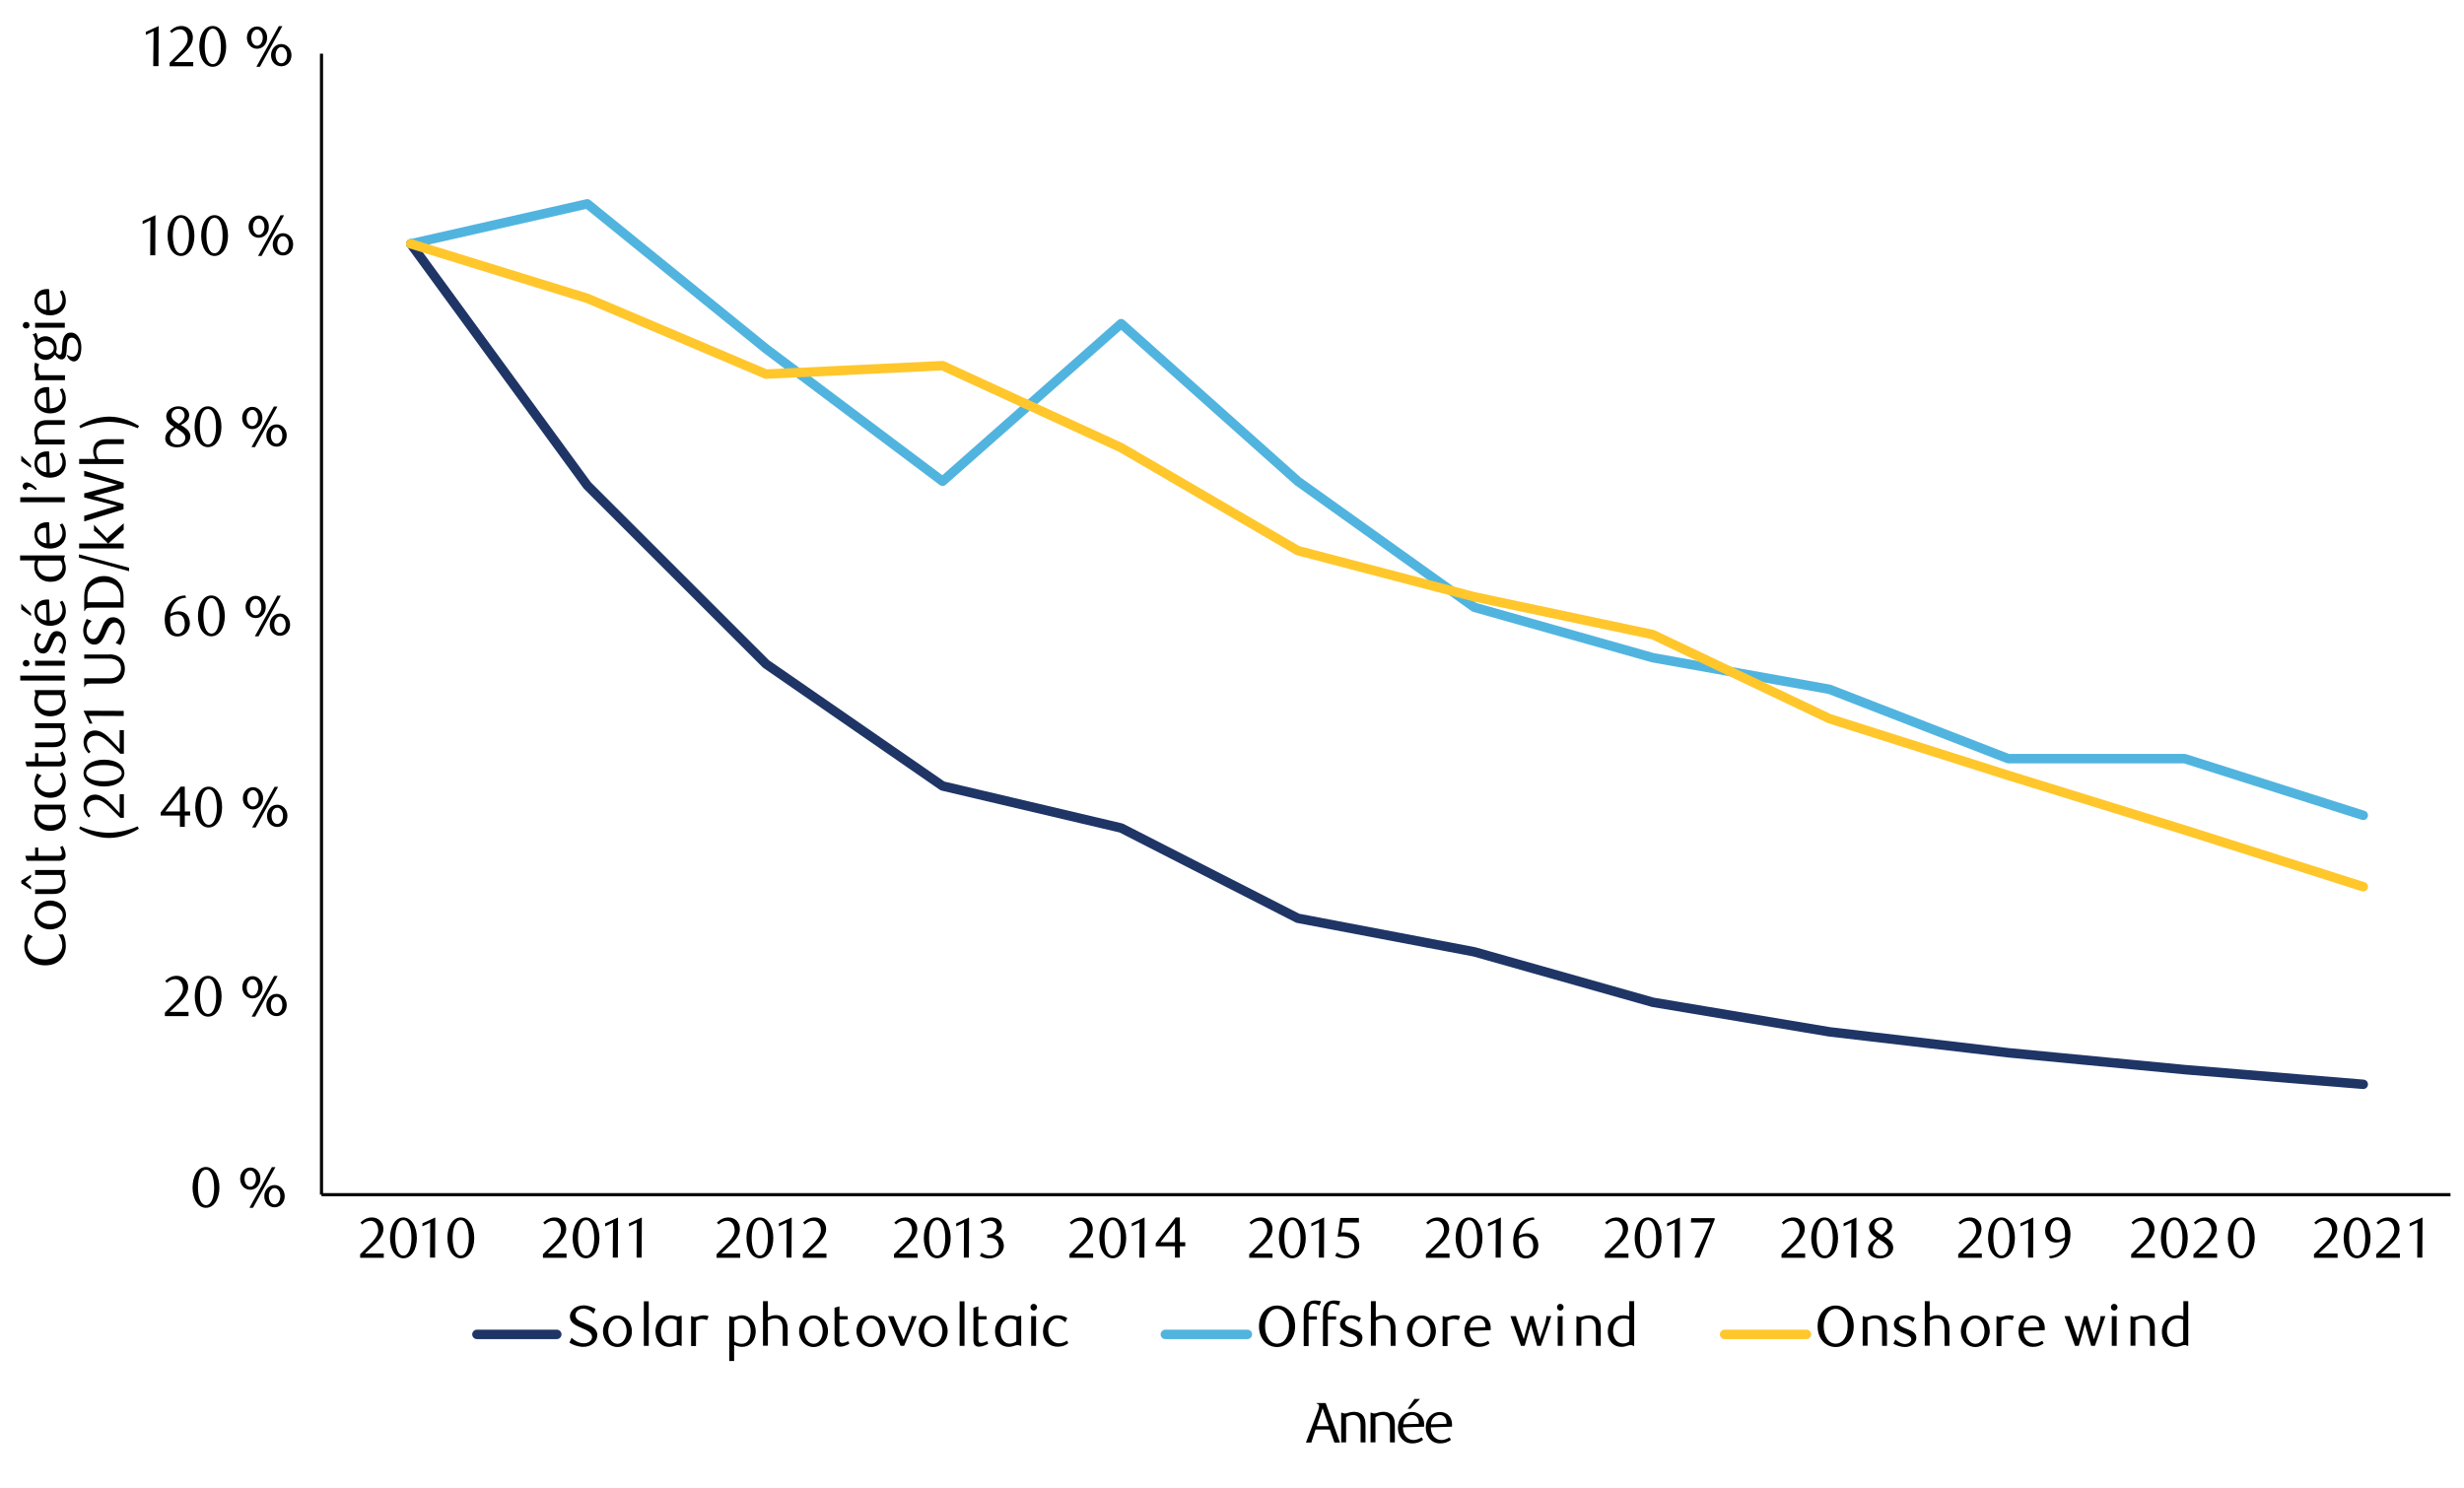 <?xml version="1.0" encoding="utf-8"?>
<!-- Generator: Adobe Illustrator 27.5.0, SVG Export Plug-In . SVG Version: 6.00 Build 0)  -->
<svg version="1.1" id="Layer_1" xmlns="http://www.w3.org/2000/svg" xmlns:xlink="http://www.w3.org/1999/xlink" x="0px" y="0px"
	 viewBox="0 0 1460 882" style="enable-background:new 0 0 1460 882;" xml:space="preserve">
<style type="text/css">
	.st0{fill:none;stroke:#000000;stroke-width:1.868;stroke-linejoin:round;stroke-miterlimit:10;}
	.st1{fill:none;stroke:#1E3566;stroke-width:5.604;stroke-linecap:round;stroke-linejoin:round;stroke-miterlimit:10;}
	.st2{fill:none;stroke:#51B4DF;stroke-width:5.604;stroke-linecap:round;stroke-linejoin:round;stroke-miterlimit:10;}
	.st3{fill:none;stroke:#FFC72C;stroke-width:5.604;stroke-linecap:round;stroke-linejoin:round;stroke-miterlimit:10;}
</style>
<g>
	<line class="st0" x1="190.5" y1="708" x2="190.5" y2="31.8"/>
</g>
<g>
	<line class="st0" x1="190.5" y1="708" x2="1452" y2="708"/>
</g>
<g>
	<polyline class="st1" points="243.4,144.5 348,287.7 453.9,393.5 558.5,465.8 664.3,490.7 769,544.2 873.6,564.1 979.4,594 
		1084,611.5 1189.9,623.9 1294.5,633.9 1400.3,642.6 	"/>
</g>
<g>
	<polyline class="st2" points="243.4,144.5 348,120.8 453.9,206.7 558.5,285.2 664.3,191.8 769,285.2 873.6,359.9 979.4,389.8 
		1084,408.5 1189.9,449.6 1294.5,449.6 1400.3,483.2 	"/>
</g>
<g>
	<polyline class="st3" points="243.4,144.5 348,176.8 453.9,221.7 558.5,216.7 664.3,265.3 769,326.3 873.6,353.7 979.4,376.1 
		1084,425.9 1189.9,459.5 1294.5,491.9 1400.3,525.5 	"/>
</g>
<g>
	<g>
		<path d="M122,715.8c-4.5,0-7.9-5-7.9-12c0-7.1,3.3-12.2,7.9-12.2c4.6,0,8,5.1,8,12.2S126.6,715.8,122,715.8z M122.1,693.2
			c-3.2,0-4.8,4.5-4.8,10.5c0,6,1.7,10.5,4.8,10.5c3.1,0,4.8-4.6,4.8-10.4C126.8,697.8,125.2,693.2,122.1,693.2z"/>
		<path d="M148.3,705.1c-3.3,0-6-2.7-6-6.6c0-3.8,2.7-6.6,6-6.6c3.3,0,6,2.7,6,6.6C154.3,702.3,151.6,705.1,148.3,705.1z
			 M148.3,693.7c-1.9,0-3.4,2.1-3.4,4.8c0,2.7,1.4,4.8,3.4,4.8c1.9,0,3.4-2.1,3.4-4.8C151.7,695.8,150.2,693.7,148.3,693.7z
			 M149.9,715.8h-2.1l13.3-24.1h2.1L149.9,715.8z M162.7,715.5c-3.4,0-6.1-2.7-6.1-6.6c0-3.8,2.7-6.6,6.1-6.6c3.3,0,6,2.8,6,6.6
			C168.7,712.8,166,715.5,162.7,715.5z M162.7,704.1c-2,0-3.4,2.1-3.4,4.8s1.4,4.8,3.4,4.8c1.9,0,3.4-2.1,3.4-4.8
			S164.6,704.1,162.7,704.1z"/>
	</g>
</g>
<g>
	<g>
		<path d="M97.7,602.1v-2l4.5-4.5c3.7-3.7,6.2-6.6,6.2-9.6c0-3.3-1.7-5.7-4.5-5.7c-2,0-3.7,0.9-5,2.2l-1-1.2c2.2-2,4.2-3,6.9-3
			c3.7,0,6.7,2.8,6.7,6.8c0,4.2-3.6,7.6-5.6,9.6l-5.4,5h11.2v2.5H97.7z"/>
		<path d="M123.3,602.5c-4.5,0-7.9-5-7.9-12c0-7.1,3.3-12.2,7.9-12.2c4.6,0,8,5.1,8,12.2S127.9,602.5,123.3,602.5z M123.3,579.9
			c-3.2,0-4.8,4.5-4.8,10.5c0,5.9,1.7,10.5,4.8,10.5c3.1,0,4.8-4.6,4.8-10.4C128.1,584.5,126.5,579.9,123.3,579.9z"/>
		<path d="M149.6,591.7c-3.3,0-6-2.7-6-6.6c0-3.8,2.7-6.6,6-6.6c3.3,0,6,2.7,6,6.6C155.6,589,152.9,591.7,149.6,591.7z M149.6,580.4
			c-1.9,0-3.4,2.1-3.4,4.8c0,2.7,1.4,4.8,3.4,4.8c1.9,0,3.4-2.1,3.4-4.8C153,582.5,151.5,580.4,149.6,580.4z M151.2,602.5h-2.1
			l13.3-24.1h2.1L151.2,602.5z M163.9,602.2c-3.4,0-6.1-2.7-6.1-6.6c0-3.8,2.7-6.6,6.1-6.6c3.3,0,6,2.8,6,6.6
			C169.9,599.5,167.2,602.2,163.9,602.2z M163.9,590.8c-2,0-3.4,2.1-3.4,4.8s1.4,4.8,3.4,4.8c1.9,0,3.4-2.1,3.4-4.8
			S165.9,590.8,163.9,590.8z"/>
	</g>
</g>
<g>
	<g>
		<path d="M109.5,483.3v6.7h-2.9v-6.7H95.2v-1.8l11.8-15.3h2.5v14.7h3.2v2.4H109.5z M106.6,469.7L98,480.9h8.6V469.7z"/>
		<path d="M123.6,490.4c-4.5,0-7.9-5-7.9-12c0-7.1,3.3-12.2,7.9-12.2c4.6,0,8,5.1,8,12.2S128.2,490.4,123.6,490.4z M123.7,467.8
			c-3.2,0-4.8,4.5-4.8,10.5c0,5.9,1.7,10.5,4.8,10.5c3.1,0,4.8-4.6,4.8-10.4C128.4,472.4,126.8,467.8,123.7,467.8z"/>
		<path d="M149.9,479.7c-3.3,0-6-2.7-6-6.6c0-3.8,2.7-6.6,6-6.6c3.3,0,6,2.7,6,6.6C155.9,476.9,153.2,479.7,149.9,479.7z
			 M149.9,468.3c-1.9,0-3.4,2.1-3.4,4.8c0,2.7,1.4,4.8,3.4,4.8c1.9,0,3.4-2.1,3.4-4.8C153.3,470.4,151.8,468.3,149.9,468.3z
			 M151.5,490.4h-2.1l13.3-24.1h2.1L151.5,490.4z M164.3,490.1c-3.4,0-6.1-2.7-6.1-6.6c0-3.8,2.7-6.6,6.1-6.6c3.3,0,6,2.8,6,6.6
			C170.3,487.4,167.6,490.1,164.3,490.1z M164.3,478.7c-2,0-3.4,2.1-3.4,4.8s1.4,4.8,3.4,4.8c1.9,0,3.4-2.1,3.4-4.8
			S166.2,478.7,164.3,478.7z"/>
	</g>
</g>
<g>
	<g>
		<path d="M110.3,354.2c-4.9,0.3-6.8,3-7.9,5c-0.6,1.1-1.3,3-1.4,4.5c1.8-1,3.5-1.4,5-1.4c3.6,0,6.5,2.6,6.5,7.1
			c0,5-3.7,7.8-7.4,7.8c-4.2,0-7.5-3.1-7.5-10c0-8.3,5.4-14.3,12.2-14.3L110.3,354.2z M100.8,367.4c0,1.9,0.3,3.9,0.8,5
			c0.9,2.1,2.2,3.2,3.7,3.2c2.2,0,4.2-2.2,4.2-5.7c0-3.9-1.8-5.8-4.4-5.8c-1.3,0-2.7,0.4-4.2,1.3C100.8,366,100.8,366.7,100.8,367.4
			z"/>
		<path d="M125.2,377.1c-4.5,0-7.9-5-7.9-12c0-7.1,3.3-12.2,7.9-12.2c4.6,0,8,5.1,8,12.2S129.8,377.1,125.2,377.1z M125.3,354.5
			c-3.2,0-4.8,4.5-4.8,10.5c0,5.9,1.7,10.5,4.8,10.5c3.1,0,4.8-4.6,4.8-10.4C130,359.1,128.4,354.5,125.3,354.5z"/>
		<path d="M151.5,366.3c-3.3,0-6-2.7-6-6.6c0-3.8,2.7-6.6,6-6.6c3.3,0,6,2.7,6,6.6C157.5,363.6,154.8,366.3,151.5,366.3z M151.5,355
			c-1.9,0-3.4,2.1-3.4,4.8c0,2.7,1.4,4.8,3.4,4.8c1.9,0,3.4-2.1,3.4-4.8C154.9,357.1,153.5,355,151.5,355z M153.2,377.1H151
			l13.3-24.1h2.1L153.2,377.1z M165.9,376.8c-3.4,0-6.1-2.7-6.1-6.6c0-3.8,2.7-6.6,6.1-6.6c3.3,0,6,2.8,6,6.6
			C171.9,374.1,169.2,376.8,165.9,376.8z M165.9,365.4c-2,0-3.4,2.1-3.4,4.8c0,2.7,1.4,4.8,3.4,4.8c1.9,0,3.4-2.1,3.4-4.8
			C169.3,367.5,167.8,365.4,165.9,365.4z"/>
	</g>
</g>
<g>
	<g>
		<path d="M98.5,246.6c0-3.2,3.4-5.8,7.1-5.8c3.6,0,6.5,2,6.5,5.2c0,2.9-2.2,4.4-4.9,5.9l0.7,0.4c2.3,1.5,4.9,3.1,4.9,6.5
			c0,3.4-3.4,6.3-7.9,6.3c-3.8,0-7-1.8-7-5.3c0-3.7,3.3-5.5,5.2-6.8C101.1,251.7,98.5,250.2,98.5,246.6z M100.7,259.3
			c0,2.2,1.5,4.2,4.5,4.2c3,0,4.6-2,4.6-4.2c0-1-0.5-1.9-1.5-2.8c-1.3-1.2-3.2-2.2-4.1-2.8C102.4,255.2,100.7,257.2,100.7,259.3z
			 M109.4,246.1c0-0.8-0.3-1.7-0.8-2.4c-0.6-0.8-1.7-1.4-3-1.4c-1.2,0-2.1,0.4-2.8,1.1c-0.8,0.7-1.2,1.7-1.2,2.9
			c0,2.1,2,3.4,3.8,4.5l0.5,0.3C107.7,250.1,109.4,248.1,109.4,246.1z"/>
		<path d="M123.2,265c-4.5,0-7.9-5-7.9-12c0-7.1,3.3-12.2,7.9-12.2c4.6,0,8,5.1,8,12.2S127.8,265,123.2,265z M123.2,242.4
			c-3.2,0-4.8,4.5-4.8,10.5c0,5.9,1.7,10.5,4.8,10.5c3.1,0,4.8-4.6,4.8-10.4C128,247,126.4,242.4,123.2,242.4z"/>
		<path d="M149.5,254.3c-3.3,0-6-2.7-6-6.6c0-3.8,2.7-6.6,6-6.6c3.3,0,6,2.7,6,6.6C155.5,251.5,152.8,254.3,149.5,254.3z
			 M149.5,242.9c-1.9,0-3.4,2.1-3.4,4.8c0,2.7,1.4,4.8,3.4,4.8c1.9,0,3.4-2.1,3.4-4.8C152.9,245,151.4,242.9,149.5,242.9z
			 M151.1,265H149l13.3-24.1h2.1L151.1,265z M163.9,264.7c-3.4,0-6.1-2.7-6.1-6.6c0-3.8,2.7-6.6,6.1-6.6c3.3,0,6,2.8,6,6.6
			C169.8,262,167.2,264.7,163.9,264.7z M163.9,253.3c-2,0-3.4,2.1-3.4,4.8c0,2.7,1.4,4.8,3.4,4.8c1.9,0,3.4-2.1,3.4-4.8
			C167.3,255.5,165.8,253.3,163.9,253.3z"/>
	</g>
</g>
<g>
	<g>
		<path d="M89,151.3l0.1-20.7l-4.6,2.2V131l7.6-3.5l-0.1,23.8H89z"/>
		<path d="M107.2,151.7c-4.5,0-7.9-5-7.9-12c0-7.1,3.3-12.2,7.9-12.2c4.6,0,8,5.1,8,12.2S111.8,151.7,107.2,151.7z M107.2,129.1
			c-3.2,0-4.8,4.5-4.8,10.5c0,5.9,1.7,10.5,4.8,10.5c3.1,0,4.8-4.6,4.8-10.4C112,133.7,110.4,129.1,107.2,129.1z"/>
		<path d="M127.1,151.7c-4.5,0-7.9-5-7.9-12c0-7.1,3.3-12.2,7.9-12.2c4.6,0,8,5.1,8,12.2S131.6,151.7,127.1,151.7z M127.1,129.1
			c-3.2,0-4.8,4.5-4.8,10.5c0,5.9,1.7,10.5,4.8,10.5c3.1,0,4.8-4.6,4.8-10.4C131.9,133.7,130.3,129.1,127.1,129.1z"/>
		<path d="M153.3,140.9c-3.3,0-6-2.7-6-6.6c0-3.8,2.7-6.6,6-6.6c3.3,0,6,2.7,6,6.6C159.4,138.2,156.6,140.9,153.3,140.9z
			 M153.3,129.6c-1.9,0-3.4,2.1-3.4,4.8c0,2.7,1.4,4.8,3.4,4.8c1.9,0,3.4-2.1,3.4-4.8C156.7,131.7,155.3,129.6,153.3,129.6z
			 M155,151.7h-2.1l13.3-24.1h2.1L155,151.7z M167.7,151.4c-3.4,0-6.1-2.7-6.1-6.6c0-3.8,2.7-6.6,6.1-6.6c3.3,0,6,2.8,6,6.6
			C173.7,148.7,171,151.4,167.7,151.4z M167.7,140c-2,0-3.4,2.1-3.4,4.8c0,2.7,1.4,4.8,3.4,4.8c1.9,0,3.4-2.1,3.4-4.8
			C171.1,142.1,169.7,140,167.7,140z"/>
	</g>
</g>
<g>
	<g>
		<path d="M90.8,39.2L91,18.5l-4.6,2.2v-1.8l7.6-3.5l-0.1,23.8H90.8z"/>
		<path d="M100.5,39.2v-2l4.5-4.5c3.7-3.7,6.2-6.6,6.2-9.6c0-3.3-1.7-5.7-4.5-5.7c-2,0-3.7,0.9-5,2.2l-1-1.2c2.2-2,4.2-3,6.9-3
			c3.7,0,6.7,2.8,6.7,6.8c0,4.2-3.6,7.6-5.6,9.6l-5.4,5h11.2v2.5H100.5z"/>
		<path d="M126,39.6c-4.5,0-7.9-5-7.9-12c0-7.1,3.3-12.2,7.9-12.2c4.6,0,8,5.1,8,12.2S130.6,39.6,126,39.6z M126.1,17
			c-3.2,0-4.8,4.5-4.8,10.5c0,5.9,1.7,10.5,4.8,10.5c3.1,0,4.8-4.6,4.8-10.4C130.8,21.6,129.2,17,126.1,17z"/>
		<path d="M152.3,28.9c-3.3,0-6-2.7-6-6.6c0-3.8,2.7-6.6,6-6.6c3.3,0,6,2.7,6,6.6C158.3,26.2,155.6,28.9,152.3,28.9z M152.3,17.5
			c-1.9,0-3.4,2.1-3.4,4.8c0,2.7,1.4,4.8,3.4,4.8c1.9,0,3.4-2.1,3.4-4.8C155.7,19.6,154.3,17.5,152.3,17.5z M154,39.6h-2.1
			l13.3-24.1h2.1L154,39.6z M166.7,39.3c-3.4,0-6.1-2.7-6.1-6.6c0-3.8,2.7-6.6,6.1-6.6c3.3,0,6,2.8,6,6.6
			C172.7,36.6,170,39.3,166.7,39.3z M166.7,27.9c-2,0-3.4,2.1-3.4,4.8c0,2.7,1.4,4.8,3.4,4.8c1.9,0,3.4-2.1,3.4-4.8
			C170.1,30.1,168.6,27.9,166.7,27.9z"/>
	</g>
</g>
<g>
	<g>
		<path d="M213.4,745.3v-2l4.5-4.5c3.7-3.7,6.2-6.6,6.2-9.6c0-3.3-1.7-5.7-4.5-5.7c-2,0-3.7,0.9-5,2.2l-1-1.2c2.2-2,4.2-3,6.9-3
			c3.7,0,6.7,2.8,6.7,6.8c0,4.2-3.6,7.6-5.6,9.6l-5.4,5h11.2v2.5H213.4z"/>
		<path d="M239,745.7c-4.5,0-7.9-5-7.9-12c0-7.1,3.3-12.2,7.9-12.2c4.6,0,8,5.1,8,12.2S243.6,745.7,239,745.7z M239,723.1
			c-3.2,0-4.8,4.5-4.8,10.5c0,5.9,1.7,10.5,4.8,10.5c3.1,0,4.8-4.6,4.8-10.4C243.8,727.7,242.2,723.1,239,723.1z"/>
		<path d="M254.8,745.3l0.1-20.7l-4.6,2.2V725l7.6-3.5l-0.1,23.8H254.8z"/>
		<path d="M273,745.7c-4.5,0-7.9-5-7.9-12c0-7.1,3.3-12.2,7.9-12.2c4.6,0,8,5.1,8,12.2S277.6,745.7,273,745.7z M273,723.1
			c-3.2,0-4.8,4.5-4.8,10.5c0,5.9,1.7,10.5,4.8,10.5c3.1,0,4.8-4.6,4.8-10.4C277.8,727.7,276.2,723.1,273,723.1z"/>
	</g>
</g>
<g>
	<g>
		<path d="M321.7,745.3v-2l4.5-4.5c3.7-3.7,6.2-6.6,6.2-9.6c0-3.3-1.7-5.7-4.5-5.7c-2,0-3.7,0.9-5,2.2l-1-1.2c2.2-2,4.2-3,6.9-3
			c3.7,0,6.7,2.8,6.7,6.8c0,4.2-3.6,7.6-5.6,9.6l-5.4,5h11.2v2.5H321.7z"/>
		<path d="M347.2,745.7c-4.5,0-7.9-5-7.9-12c0-7.1,3.3-12.2,7.9-12.2c4.6,0,8,5.1,8,12.2S351.8,745.7,347.2,745.7z M347.3,723.1
			c-3.2,0-4.8,4.5-4.8,10.5c0,5.9,1.7,10.5,4.8,10.5c3.1,0,4.8-4.6,4.8-10.4C352,727.7,350.4,723.1,347.3,723.1z"/>
		<path d="M363.1,745.3l0.1-20.7l-4.6,2.2V725l7.6-3.5l-0.1,23.8H363.1z"/>
		<path d="M377.2,745.3l0.1-20.7l-4.6,2.2V725l7.6-3.5l-0.1,23.8H377.2z"/>
	</g>
</g>
<g>
	<g>
		<path d="M424.6,745.3v-2l4.5-4.5c3.7-3.7,6.2-6.6,6.2-9.6c0-3.3-1.7-5.7-4.5-5.7c-2,0-3.7,0.9-5,2.2l-1-1.2c2.2-2,4.2-3,6.9-3
			c3.7,0,6.7,2.8,6.7,6.8c0,4.2-3.6,7.6-5.6,9.6l-5.4,5h11.2v2.5H424.6z"/>
		<path d="M450.2,745.7c-4.5,0-7.9-5-7.9-12c0-7.1,3.3-12.2,7.9-12.2c4.6,0,8,5.1,8,12.2S454.8,745.7,450.2,745.7z M450.2,723.1
			c-3.2,0-4.8,4.5-4.8,10.5c0,5.9,1.7,10.5,4.8,10.5c3.1,0,4.8-4.6,4.8-10.4C455,727.7,453.4,723.1,450.2,723.1z"/>
		<path d="M466,745.3l0.1-20.7l-4.6,2.2V725l7.6-3.5l-0.1,23.8H466z"/>
		<path d="M475.7,745.3v-2l4.5-4.5c3.7-3.7,6.2-6.6,6.2-9.6c0-3.3-1.7-5.7-4.5-5.7c-2,0-3.7,0.9-5,2.2l-1-1.2c2.2-2,4.2-3,6.9-3
			c3.7,0,6.7,2.8,6.7,6.8c0,4.2-3.6,7.6-5.6,9.6l-5.4,5h11.2v2.5H475.7z"/>
	</g>
</g>
<g>
	<g>
		<path d="M529.7,745.3v-2l4.5-4.5c3.7-3.7,6.2-6.6,6.2-9.6c0-3.3-1.7-5.7-4.5-5.7c-2,0-3.7,0.9-5,2.2l-1-1.2c2.2-2,4.2-3,6.9-3
			c3.7,0,6.7,2.8,6.7,6.8c0,4.2-3.6,7.6-5.6,9.6l-5.4,5h11.2v2.5H529.7z"/>
		<path d="M555.3,745.7c-4.5,0-7.9-5-7.9-12c0-7.1,3.3-12.2,7.9-12.2c4.6,0,8,5.1,8,12.2S559.9,745.7,555.3,745.7z M555.3,723.1
			c-3.2,0-4.8,4.5-4.8,10.5c0,5.9,1.7,10.5,4.8,10.5c3.1,0,4.8-4.6,4.8-10.4C560.1,727.7,558.5,723.1,555.3,723.1z"/>
		<path d="M571.1,745.3l0.1-20.7l-4.6,2.2V725l7.6-3.5l-0.1,23.8H571.1z"/>
		<path d="M594.8,738.4c0,4.1-4.1,7.4-8.6,7.4c-1.7,0-3.5-0.3-5.6-1.5l1-1.9c1.7,1.2,3.4,1.7,5.3,1.7c2.5,0,4.9-2,4.9-5.1
			c0-3.5-2.2-5.4-5.1-5.4H585v-1.9c3.3-0.1,5.6-1.7,5.6-4.7c0-2.1-1.7-3.5-3.8-3.5c-1.8,0-3.3,0.6-5,1.7l-0.8-1.3
			c2-1.5,4.1-2.4,6.4-2.4c3.7,0,6.2,2.1,6.2,5.2c0,2.8-1.9,4.3-4.3,5.2C592.6,732.2,594.8,734.9,594.8,738.4z"/>
	</g>
</g>
<g>
	<g>
		<path d="M633.7,745.3v-2l4.5-4.5c3.7-3.7,6.2-6.6,6.2-9.6c0-3.3-1.7-5.7-4.5-5.7c-2,0-3.7,0.9-5,2.2l-1-1.2c2.2-2,4.2-3,6.9-3
			c3.7,0,6.7,2.8,6.7,6.8c0,4.2-3.6,7.6-5.6,9.6l-5.4,5h11.2v2.5H633.7z"/>
		<path d="M659.3,745.7c-4.5,0-7.9-5-7.9-12c0-7.1,3.3-12.2,7.9-12.2c4.6,0,8,5.1,8,12.2S663.9,745.7,659.3,745.7z M659.3,723.1
			c-3.2,0-4.8,4.5-4.8,10.5c0,5.9,1.7,10.5,4.8,10.5c3.1,0,4.8-4.6,4.8-10.4C664.1,727.7,662.5,723.1,659.3,723.1z"/>
		<path d="M675.1,745.3l0.1-20.7l-4.6,2.2V725l7.6-3.5l-0.1,23.8H675.1z"/>
		<path d="M699.1,738.6v6.7h-2.9v-6.7h-11.4v-1.8l11.8-15.3h2.5v14.7h3.2v2.4H699.1z M696.2,725l-8.6,11.2h8.6V725z"/>
	</g>
</g>
<g>
	<g>
		<path d="M740.2,745.3v-2l4.5-4.5c3.7-3.7,6.2-6.6,6.2-9.6c0-3.3-1.7-5.7-4.5-5.7c-2,0-3.7,0.9-5,2.2l-1-1.2c2.2-2,4.2-3,6.9-3
			c3.7,0,6.7,2.8,6.7,6.8c0,4.2-3.6,7.6-5.6,9.6l-5.4,5H754v2.5H740.2z"/>
		<path d="M765.7,745.7c-4.5,0-7.9-5-7.9-12c0-7.1,3.3-12.2,7.9-12.2c4.6,0,8,5.1,8,12.2S770.3,745.7,765.7,745.7z M765.8,723.1
			c-3.2,0-4.8,4.5-4.8,10.5c0,5.9,1.7,10.5,4.8,10.5c3.1,0,4.8-4.6,4.8-10.4C770.5,727.7,768.9,723.1,765.8,723.1z"/>
		<path d="M781.5,745.3l0.1-20.7l-4.6,2.2V725l7.6-3.5l-0.1,23.8H781.5z"/>
		<path d="M805.1,724.5h-9.5l-0.9,5.9c0.5,0,1-0.1,1.5-0.1c7.2,0,9.2,4.4,9.2,8c0,4.6-4,7.4-8.5,7.4c-1.8,0-3.6-0.3-5.8-1.5l1.1-1.9
			c1.6,1.2,3.4,1.7,5.3,1.7c2.5,0,5-2.1,5-5.2c0-4.9-3.6-6.1-6.9-6.1c-1.1,0-2.1,0.1-3,0.3l1.6-11.2h11V724.5z"/>
	</g>
</g>
<g>
	<g>
		<path d="M844.9,745.3v-2l4.5-4.5c3.7-3.7,6.2-6.6,6.2-9.6c0-3.3-1.7-5.7-4.5-5.7c-2,0-3.7,0.9-5,2.2l-1-1.2c2.2-2,4.2-3,6.9-3
			c3.7,0,6.7,2.8,6.7,6.8c0,4.2-3.6,7.6-5.6,9.6l-5.4,5h11.2v2.5H844.9z"/>
		<path d="M870.4,745.7c-4.5,0-7.9-5-7.9-12c0-7.1,3.3-12.2,7.9-12.2c4.6,0,8,5.1,8,12.2S875,745.7,870.4,745.7z M870.5,723.1
			c-3.2,0-4.8,4.5-4.8,10.5c0,5.9,1.7,10.5,4.8,10.5c3.1,0,4.8-4.6,4.8-10.4C875.2,727.7,873.6,723.1,870.5,723.1z"/>
		<path d="M886.2,745.3l0.1-20.7l-4.6,2.2V725l7.6-3.5l-0.1,23.8H886.2z"/>
		<path d="M909.3,722.8c-4.9,0.3-6.8,3-7.9,5c-0.6,1.1-1.3,3-1.4,4.5c1.8-1,3.5-1.4,5-1.4c3.6,0,6.5,2.6,6.5,7.1
			c0,5-3.7,7.8-7.4,7.8c-4.2,0-7.5-3.1-7.5-10c0-8.3,5.4-14.3,12.2-14.3L909.3,722.8z M899.8,736c0,1.9,0.3,3.9,0.8,5
			c0.9,2.1,2.2,3.2,3.7,3.2c2.2,0,4.2-2.2,4.2-5.7c0-3.9-1.8-5.8-4.4-5.8c-1.3,0-2.7,0.4-4.2,1.3C899.8,734.7,899.8,735.3,899.8,736
			z"/>
	</g>
</g>
<g>
	<g>
		<path d="M950.9,745.3v-2l4.5-4.5c3.7-3.7,6.2-6.6,6.2-9.6c0-3.3-1.7-5.7-4.5-5.7c-2,0-3.7,0.9-5,2.2l-1-1.2c2.2-2,4.2-3,6.9-3
			c3.7,0,6.7,2.8,6.7,6.8c0,4.2-3.6,7.6-5.6,9.6l-5.4,5h11.2v2.5H950.9z"/>
		<path d="M976.5,745.7c-4.5,0-7.9-5-7.9-12c0-7.1,3.3-12.2,7.9-12.2c4.6,0,8,5.1,8,12.2S981.1,745.7,976.5,745.7z M976.5,723.1
			c-3.2,0-4.8,4.5-4.8,10.5c0,5.9,1.7,10.5,4.8,10.5c3.1,0,4.8-4.6,4.8-10.4C981.3,727.7,979.7,723.1,976.5,723.1z"/>
		<path d="M992.3,745.3l0.1-20.7l-4.6,2.2V725l7.6-3.5l-0.1,23.8H992.3z"/>
		<path d="M1007,745.3h-3l9.5-20.8h-11.6l0.2-2.6h13.9v0.9L1007,745.3z"/>
	</g>
</g>
<g>
	<g>
		<path d="M1055.6,745.3v-2l4.5-4.5c3.7-3.7,6.2-6.6,6.2-9.6c0-3.3-1.7-5.7-4.5-5.7c-2,0-3.7,0.9-5,2.2l-1-1.2c2.2-2,4.2-3,6.9-3
			c3.7,0,6.7,2.8,6.7,6.8c0,4.2-3.6,7.6-5.6,9.6l-5.4,5h11.2v2.5H1055.6z"/>
		<path d="M1081.1,745.7c-4.5,0-7.9-5-7.9-12c0-7.1,3.3-12.2,7.9-12.2c4.6,0,8,5.1,8,12.2S1085.7,745.7,1081.1,745.7z M1081.2,723.1
			c-3.2,0-4.8,4.5-4.8,10.5c0,5.9,1.7,10.5,4.8,10.5c3.1,0,4.8-4.6,4.8-10.4C1085.9,727.7,1084.3,723.1,1081.2,723.1z"/>
		<path d="M1096.9,745.3l0.1-20.7l-4.6,2.2V725l7.6-3.5l-0.1,23.8H1096.9z"/>
		<path d="M1107.5,727.3c0-3.2,3.4-5.8,7.1-5.8c3.6,0,6.5,2,6.5,5.2c0,2.9-2.2,4.4-4.9,5.9l0.7,0.4c2.3,1.5,4.9,3.1,4.9,6.5
			c0,3.4-3.4,6.3-7.9,6.3c-3.8,0-7-1.8-7-5.3c0-3.7,3.3-5.5,5.2-6.8C1110.1,732.4,1107.5,730.8,1107.5,727.3z M1109.7,740
			c0,2.2,1.5,4.2,4.5,4.2c3,0,4.6-2,4.6-4.2c0-1-0.5-1.9-1.5-2.8c-1.3-1.2-3.2-2.2-4.1-2.8C1111.4,735.8,1109.7,737.9,1109.7,740z
			 M1118.4,726.8c0-0.8-0.3-1.7-0.8-2.4c-0.6-0.8-1.7-1.4-3-1.4c-1.2,0-2.1,0.4-2.8,1.1c-0.8,0.7-1.2,1.7-1.2,2.9
			c0,2.1,2,3.4,3.8,4.5l0.5,0.3C1116.7,730.7,1118.4,728.8,1118.4,726.8z"/>
	</g>
</g>
<g>
	<g>
		<path d="M1160.3,745.3v-2l4.5-4.5c3.7-3.7,6.2-6.6,6.2-9.6c0-3.3-1.7-5.7-4.5-5.7c-2,0-3.7,0.9-5,2.2l-1-1.2c2.2-2,4.2-3,6.9-3
			c3.7,0,6.7,2.8,6.7,6.8c0,4.2-3.6,7.6-5.6,9.6l-5.4,5h11.2v2.5H1160.3z"/>
		<path d="M1185.9,745.7c-4.5,0-7.9-5-7.9-12c0-7.1,3.3-12.2,7.9-12.2c4.6,0,8,5.1,8,12.2S1190.5,745.7,1185.9,745.7z M1185.9,723.1
			c-3.2,0-4.8,4.5-4.8,10.5c0,5.9,1.7,10.5,4.8,10.5c3.1,0,4.8-4.6,4.8-10.4C1190.7,727.7,1189.1,723.1,1185.9,723.1z"/>
		<path d="M1201.7,745.3l0.1-20.7l-4.6,2.2V725l7.6-3.5l-0.1,23.8H1201.7z"/>
		<path d="M1214.1,744.4c4.7-0.3,7-3,8.2-5.1c0.6-1.1,1.1-3,1.2-4.5c-1.7,1.1-3.6,1.6-5.1,1.6c-3.6,0-6.6-2.5-6.6-7.1
			c0-5,3.6-7.9,7.3-7.9c3.8,0,7.7,3,7.7,10c0,8.2-5.3,14.3-12.2,14.3L1214.1,744.4z M1223.6,731.8c0-2.4-0.3-4.4-1-5.7
			c-0.9-2.1-2.2-3-3.7-3c-2.1,0-4,2.2-4,5.7c0,3.8,1.9,5.8,4.5,5.8c1.3,0,2.7-0.5,4.2-1.4C1223.6,732.6,1223.6,732.3,1223.6,731.8z"
			/>
	</g>
</g>
<g>
	<g>
		<path d="M1262.8,745.3v-2l4.5-4.5c3.7-3.7,6.2-6.6,6.2-9.6c0-3.3-1.7-5.7-4.5-5.7c-2,0-3.7,0.9-5,2.2l-1-1.2c2.2-2,4.2-3,6.9-3
			c3.7,0,6.7,2.8,6.7,6.8c0,4.2-3.6,7.6-5.6,9.6l-5.4,5h11.2v2.5H1262.8z"/>
		<path d="M1288.3,745.7c-4.5,0-7.9-5-7.9-12c0-7.1,3.3-12.2,7.9-12.2c4.6,0,8,5.1,8,12.2S1292.9,745.7,1288.3,745.7z M1288.4,723.1
			c-3.2,0-4.8,4.5-4.8,10.5c0,5.9,1.7,10.5,4.8,10.5c3.1,0,4.8-4.6,4.8-10.4C1293.1,727.7,1291.5,723.1,1288.4,723.1z"/>
		<path d="M1299.7,745.3v-2l4.5-4.5c3.7-3.7,6.2-6.6,6.2-9.6c0-3.3-1.7-5.7-4.5-5.7c-2,0-3.7,0.9-5,2.2l-1-1.2c2.2-2,4.2-3,6.9-3
			c3.7,0,6.7,2.8,6.7,6.8c0,4.2-3.6,7.6-5.6,9.6l-5.4,5h11.2v2.5H1299.7z"/>
		<path d="M1328,745.7c-4.5,0-7.9-5-7.9-12c0-7.1,3.3-12.2,7.9-12.2c4.6,0,8,5.1,8,12.2S1332.6,745.7,1328,745.7z M1328.1,723.1
			c-3.2,0-4.8,4.5-4.8,10.5c0,5.9,1.7,10.5,4.8,10.5c3.1,0,4.8-4.6,4.8-10.4C1332.8,727.7,1331.2,723.1,1328.1,723.1z"/>
	</g>
</g>
<g>
	<g>
		<path d="M1371.1,745.3v-2l4.5-4.5c3.7-3.7,6.2-6.6,6.2-9.6c0-3.3-1.7-5.7-4.5-5.7c-2,0-3.7,0.9-5,2.2l-1-1.2c2.2-2,4.2-3,6.9-3
			c3.7,0,6.7,2.8,6.7,6.8c0,4.2-3.6,7.6-5.6,9.6l-5.4,5h11.2v2.5H1371.1z"/>
		<path d="M1396.6,745.7c-4.5,0-7.9-5-7.9-12c0-7.1,3.3-12.2,7.9-12.2c4.6,0,8,5.1,8,12.2S1401.2,745.7,1396.6,745.7z M1396.7,723.1
			c-3.2,0-4.8,4.5-4.8,10.5c0,5.9,1.7,10.5,4.8,10.5c3.1,0,4.8-4.6,4.8-10.4C1401.4,727.7,1399.8,723.1,1396.7,723.1z"/>
		<path d="M1408,745.3v-2l4.5-4.5c3.7-3.7,6.2-6.6,6.2-9.6c0-3.3-1.7-5.7-4.5-5.7c-2,0-3.7,0.9-5,2.2l-1-1.2c2.2-2,4.2-3,6.9-3
			c3.7,0,6.7,2.8,6.7,6.8c0,4.2-3.6,7.6-5.6,9.6l-5.4,5h11.2v2.5H1408z"/>
		<path d="M1432.3,745.3l0.1-20.7l-4.6,2.2V725l7.6-3.5l-0.1,23.8H1432.3z"/>
	</g>
</g>
<g>
	<line class="st1" x1="282.6" y1="790.8" x2="329.9" y2="790.8"/>
</g>
<g>
	<g>
		<path d="M351.7,778.6c-1.3-1.6-3.4-3-6-3c-2.7,0-4.7,1.5-4.7,3.8c0,2.7,3,3.8,5.9,5c3.4,1.3,7,2.9,7,6.7c0,4.5-4,7.1-8.3,7.1
			c-2.9,0-6.3-1.2-8.2-2.5l1.3-2.9c1.6,1.6,4.3,3.3,7.1,3.3c2.9,0,5-1.6,5-3.8c0-2.7-3.1-4-6.2-5.3c-3.3-1.4-6.9-3.1-6.9-6.7
			c0-4.2,4.1-6.7,8.2-6.7c2.7,0,5.1,1.1,7,2.1L351.7,778.6z"/>
		<path d="M365.9,798.3c-4.8,0-8.6-3.9-8.6-9.4c0-5.4,3.8-9.3,8.6-9.3c4.7,0,8.5,3.9,8.5,9.3C374.5,794.4,370.7,798.3,365.9,798.3z
			 M365.9,781.4c-3.1,0-5.5,3.3-5.5,7.5c0,4.2,2.3,7.5,5.5,7.5c3.1,0,5.4-3.4,5.4-7.5C371.4,784.7,369,781.4,365.9,781.4z"/>
		<path d="M384.4,797.6h-2.9v-26.4h2.9V797.6z"/>
		<path d="M404,797.6h-0.5c-0.6-0.3-1.1-0.5-1.7-0.5c-1.4,0-2.7,1.1-5.2,1.1c-2.7,0-4.8-1.1-6.2-2.8c-1.3-1.7-2-4-2-6.4
			c0-3.6,1.5-6.1,3.7-7.8c1.5-1.2,3.3-1.7,5.1-1.7c1.6,0,3.3,0.4,4.2,0.8l2.5-0.6V797.6z M397.6,781.5c-3.1,0-6,2.3-6,7.3
			c0,2.9,0.8,5.1,2.4,6.4c0.8,0.7,1.9,1.1,3.1,1.1c1.7,0,3.3-0.9,3.9-1.4v-12.3C400.2,782,399,781.5,397.6,781.5z"/>
		<path d="M418.9,782.4c-1.1-0.5-2.1-0.7-3-0.7c-1.2,0-2.2,0.3-3.5,1.1v14.9h-2.9V780h0.4c0.7,0.4,1.3,0.5,1.8,0.5c1.4,0,3-1,5.3-1
			c0.8,0,1.8,0.1,2.9,0.5L418.9,782.4z"/>
		<path d="M432.6,780c0.8,0.4,1.5,0.5,2,0.5c1.5,0,2.5-1,5-1c2.5,0,4.6,1.2,6,2.9c1.4,1.8,2.2,4.2,2.2,6.6c0,4.7-2.7,9.2-8.2,9.2
			c-1.6,0-3.1-0.5-4.6-1.2v9.6h-2.9V780H432.6z M435.1,795c1,0.7,2.5,1.4,4.3,1.4c3.4,0,5.4-2.7,5.4-7.6c0-4-2-7.4-5.7-7.4
			c-1.8,0-3.4,0.9-4,1.4V795z"/>
		<path d="M463.8,797.6v-9.9c0-1.9-0.3-3.4-0.8-4.4c-0.8-1.4-2.1-2-3.7-2c-1.7,0-3,0.6-4.3,1.4v14.8h-2.9v-26.4h2.9v9.5
			c1.2-0.5,2.8-1.2,4.7-1.2c2.6,0,4.7,1.1,5.8,3c0.8,1.3,1.2,3,1.2,4.9v10.3H463.8z"/>
		<path d="M482.1,798.3c-4.8,0-8.6-3.9-8.6-9.4c0-5.4,3.8-9.3,8.6-9.3c4.7,0,8.5,3.9,8.5,9.3C490.6,794.4,486.8,798.3,482.1,798.3z
			 M482.1,781.4c-3.1,0-5.5,3.3-5.5,7.5c0,4.2,2.3,7.5,5.5,7.5c3.1,0,5.4-3.4,5.4-7.5C487.5,784.7,485.2,781.4,482.1,781.4z"/>
		<path d="M497.9,798.1c-1,0-1.9-0.3-2.5-1c-0.5-0.6-0.9-1.6-0.9-3V775l2.9-0.8v5.8h4.9v1.9h-4.9v12.2c0,1.3,0.7,1.8,1.7,1.8
			c1.1,0,2.8-0.7,3.5-1.1l0.7,1.5C501.9,797.2,499.7,798.1,497.9,798.1z"/>
		<path d="M516.1,798.3c-4.8,0-8.6-3.9-8.6-9.4c0-5.4,3.8-9.3,8.6-9.3c4.7,0,8.5,3.9,8.5,9.3C524.6,794.4,520.8,798.3,516.1,798.3z
			 M516.1,781.4c-3.1,0-5.5,3.3-5.5,7.5c0,4.2,2.3,7.5,5.5,7.5c3.1,0,5.4-3.4,5.4-7.5C521.5,784.7,519.2,781.4,516.1,781.4z"/>
		<path d="M538.3,786.4c1.4-3.5,1.6-4.9,1.9-6.4h3l-7.5,17.6h-2.1l-7.4-17.6h3.3l5.9,14.1L538.3,786.4z"/>
		<path d="M553,798.3c-4.8,0-8.6-3.9-8.6-9.4c0-5.4,3.8-9.3,8.6-9.3c4.7,0,8.5,3.9,8.5,9.3C561.5,794.4,557.7,798.3,553,798.3z
			 M553,781.4c-3.1,0-5.5,3.3-5.5,7.5c0,4.2,2.3,7.5,5.5,7.5c3.1,0,5.4-3.4,5.4-7.5C558.4,784.7,556.1,781.4,553,781.4z"/>
		<path d="M571.5,797.6h-2.9v-26.4h2.9V797.6z"/>
		<path d="M580.1,798.1c-1,0-1.9-0.3-2.5-1c-0.5-0.6-0.8-1.6-0.8-3V775l2.9-0.8v5.8h4.9v1.9h-4.9v12.2c0,1.3,0.7,1.8,1.7,1.8
			c1.1,0,2.8-0.7,3.5-1.1l0.7,1.5C584.1,797.2,581.9,798.1,580.1,798.1z"/>
		<path d="M605.2,797.6h-0.5c-0.6-0.3-1.1-0.5-1.7-0.5c-1.4,0-2.7,1.1-5.2,1.1c-2.7,0-4.8-1.1-6.2-2.8c-1.3-1.7-2-4-2-6.4
			c0-3.6,1.5-6.1,3.7-7.8c1.5-1.2,3.3-1.7,5.1-1.7c1.6,0,3.3,0.4,4.2,0.8l2.5-0.6V797.6z M598.8,781.5c-3.1,0-6,2.3-6,7.3
			c0,2.9,0.8,5.1,2.4,6.4c0.8,0.7,1.9,1.1,3.1,1.1c1.7,0,3.3-0.9,3.9-1.4v-12.3C601.4,782,600.1,781.5,598.8,781.5z"/>
		<path d="M612.5,776.7c-1.1,0-1.9-0.9-1.9-2c0-1.1,0.8-2,1.9-2c1.1,0,2,0.9,2,2C614.4,775.7,613.6,776.7,612.5,776.7z M614,797.6
			H611V780h2.9V797.6z"/>
		<path d="M626.6,798.1c-5,0-8.6-3.6-8.6-9c0-5.6,3.7-9.6,8.6-9.6c2.3,0,4,0.6,5.8,1.6l-1.2,2.6c-0.9-1-2.7-2.4-4.7-2.4
			c-2.7,0-5.4,2.9-5.4,6.9c0,5.1,2.9,7.9,6.3,7.9c1.3,0,3-0.3,4.8-1.6l0.8,1.5C631.7,797,629.9,798.1,626.6,798.1z"/>
	</g>
</g>
<g>
	<line class="st2" x1="690.5" y1="790.8" x2="739.1" y2="790.8"/>
</g>
<g>
	<g>
		<path d="M756.7,798.3c-5.8,0-10.7-4.7-10.7-12.3c0-7.6,4.9-12.3,10.7-12.3c5.8,0,10.7,4.7,10.7,12.3
			C767.4,793.5,762.5,798.3,756.7,798.3z M756.7,775.7c-4.2,0-7.1,4.2-7.1,10.3c0,6,2.9,10.3,7.1,10.3c4.2,0,7.1-4.2,7.1-10.3
			C763.8,779.9,760.9,775.7,756.7,775.7z"/>
		<path d="M781.8,773.7c-1.4-0.7-2.5-1.1-3.5-1.1c-1.9,0-2.9,1.6-2.9,5.7v1.8h4.9v1.9h-4.9v15.7h-2.9v-18.9c0-2.1,0.2-3.7,1-5.1
			c1.3-2.2,3.4-3,5.7-3c1.2,0,2.6,0.2,3.6,0.5L781.8,773.7z"/>
		<path d="M793.2,773.7c-1.4-0.7-2.5-1.1-3.5-1.1c-1.9,0-2.9,1.6-2.9,5.7v1.8h4.9v1.9h-4.9v15.7h-2.9v-18.9c0-2.1,0.2-3.7,1-5.1
			c1.3-2.2,3.4-3,5.7-3c1.2,0,2.6,0.2,3.6,0.5L793.2,773.7z"/>
		<path d="M805.3,783.7c-1.2-1.3-2.8-2.4-4.8-2.4c-2,0-3.5,1.2-3.5,2.7c0,1.8,2.1,2.6,4.5,3.5c2.8,1.1,5.8,2.2,5.8,5.3
			c0,3.4-3.3,5.5-6.8,5.5c-2.4,0-5.1-1-6.8-2l1.2-2.5c1.3,1.3,3.5,2.7,5.6,2.7c2.2,0,3.8-1.3,3.8-2.8c0-1.8-2.3-2.7-4.7-3.7
			c-2.7-1.1-5.6-2.4-5.6-5.3c0-3.2,3.3-5.2,6.7-5.2c2.2,0,4.2,0.8,5.7,1.6L805.3,783.7z"/>
		<path d="M824,797.6v-9.9c0-1.9-0.3-3.4-0.8-4.4c-0.8-1.4-2.1-2-3.7-2c-1.7,0-3,0.6-4.3,1.4v14.8h-2.9v-26.4h2.9v9.5
			c1.2-0.5,2.8-1.2,4.7-1.2c2.6,0,4.7,1.1,5.8,3c0.8,1.3,1.2,3,1.2,4.9v10.3H824z"/>
		<path d="M842.3,798.3c-4.8,0-8.6-3.9-8.6-9.4c0-5.4,3.8-9.3,8.6-9.3c4.7,0,8.5,3.9,8.5,9.3C850.8,794.4,847,798.3,842.3,798.3z
			 M842.3,781.4c-3.1,0-5.5,3.3-5.5,7.5c0,4.2,2.3,7.5,5.5,7.5c3.1,0,5.4-3.4,5.4-7.5C847.7,784.7,845.4,781.4,842.3,781.4z"/>
		<path d="M864.2,782.4c-1.1-0.5-2.1-0.7-3-0.7c-1.2,0-2.2,0.3-3.5,1.1v14.9h-2.9V780h0.4c0.7,0.4,1.3,0.5,1.8,0.5c1.4,0,3-1,5.3-1
			c0.9,0,1.8,0.1,2.9,0.5L864.2,782.4z"/>
		<path d="M870.7,788.7c0,4.6,2.7,7.5,6.3,7.5c1.6,0,3.2-0.6,4.8-1.6l0.8,1.5c-2.2,1.7-4.3,2.1-6.5,2.1c-4.9,0-8.4-4-8.4-9.3
			c0-5.3,3.6-9.3,8.4-9.3c3.8,0,7.2,2.5,7.2,7.5c0,0.3,0,0.9-0.1,1.2L870.7,788.7z M880.1,785.7c0-2.9-1.9-4.4-3.9-4.4
			c-2.9,0-5.1,2.1-5.3,5.5l9.2-0.3C880.1,786.2,880.1,786,880.1,785.7z"/>
		<path d="M913,797.6h-2.2l-3.7-12.8l-3.7,12.8h-2.2l-6.2-17.6h3.2l4.7,13.5l3.6-13.5h2.1l3.8,13.7l2.5-7.3c1.2-3.6,1.3-4.9,1.4-6.4
			h2.9L913,797.6z"/>
		<path d="M924.5,776.7c-1.1,0-1.9-0.9-1.9-2c0-1.1,0.8-2,1.9-2c1.1,0,2,0.9,2,2C926.4,775.7,925.6,776.7,924.5,776.7z M926,797.6
			H923V780h2.9V797.6z"/>
		<path d="M945.6,797.6v-9.9c0-1.9-0.2-3.4-0.8-4.4c-0.8-1.4-2.1-2-3.6-2c-1.7,0-3,0.6-4.2,1.3v14.9h-2.9V780h0.4
			c0.8,0.4,1.3,0.5,1.8,0.5c1.5,0,2.7-1,5.2-1c2.7,0,4.6,0.9,5.8,2.6c0.9,1.4,1.2,3.1,1.2,5.1v10.4H945.6z"/>
		<path d="M968.3,797.6h-0.5c-0.6-0.4-1.1-0.5-1.6-0.5c-1.5,0-2.8,1.1-5.4,1.1c-2.9,0-5.1-1.3-6.4-3.1c-1.2-1.7-1.7-3.6-1.7-6
			c0-3.6,1.5-6.1,3.7-7.8c1.5-1.2,3.5-1.8,5.4-1.8c1.7,0,2.9,0.4,3.6,0.6v-9h2.9V797.6z M965.4,782c-1.1-0.4-2.1-0.6-3.2-0.6
			c-3.4,0-6.4,2.4-6.4,7.6c0,3.5,1.9,7.2,6,7.2c1.6,0,3-0.7,3.6-1.3V782z"/>
	</g>
</g>
<g>
	<line class="st3" x1="1021.9" y1="790.8" x2="1070.4" y2="790.8"/>
</g>
<g>
	<g>
		<path d="M1087.7,798.3c-5.8,0-10.7-4.7-10.7-12.3c0-7.6,4.9-12.3,10.7-12.3c5.8,0,10.7,4.7,10.7,12.3
			C1098.4,793.5,1093.6,798.3,1087.7,798.3z M1087.7,775.7c-4.2,0-7.1,4.2-7.1,10.3c0,6,2.9,10.3,7.1,10.3c4.2,0,7.1-4.2,7.1-10.3
			C1094.9,779.9,1092,775.7,1087.7,775.7z"/>
		<path d="M1115.2,797.6v-9.9c0-1.9-0.2-3.4-0.8-4.4c-0.8-1.4-2.1-2-3.6-2c-1.7,0-3,0.6-4.2,1.3v14.9h-2.9V780h0.4
			c0.8,0.4,1.3,0.5,1.8,0.5c1.5,0,2.7-1,5.2-1c2.7,0,4.6,0.9,5.8,2.6c0.9,1.4,1.2,3.1,1.2,5.1v10.4H1115.2z"/>
		<path d="M1133.5,783.7c-1.2-1.3-2.8-2.4-4.8-2.4c-2,0-3.5,1.2-3.5,2.7c0,1.8,2.1,2.6,4.5,3.5c2.8,1.1,5.8,2.2,5.8,5.3
			c0,3.4-3.3,5.5-6.8,5.5c-2.4,0-5.1-1-6.8-2l1.2-2.5c1.3,1.3,3.5,2.7,5.6,2.7c2.2,0,3.8-1.3,3.8-2.8c0-1.8-2.3-2.7-4.7-3.7
			c-2.7-1.1-5.6-2.4-5.6-5.3c0-3.2,3.3-5.2,6.7-5.2c2.2,0,4.2,0.8,5.7,1.6L1133.5,783.7z"/>
		<path d="M1152.2,797.6v-9.9c0-1.9-0.3-3.4-0.8-4.4c-0.8-1.4-2.1-2-3.7-2c-1.7,0-3,0.6-4.3,1.4v14.8h-2.9v-26.4h2.9v9.5
			c1.2-0.5,2.8-1.2,4.7-1.2c2.6,0,4.7,1.1,5.8,3c0.8,1.3,1.2,3,1.2,4.9v10.3H1152.2z"/>
		<path d="M1170.5,798.3c-4.8,0-8.6-3.9-8.6-9.4c0-5.4,3.8-9.3,8.6-9.3c4.7,0,8.5,3.9,8.5,9.3C1179,794.4,1175.2,798.3,1170.5,798.3
			z M1170.5,781.4c-3.1,0-5.5,3.3-5.5,7.5c0,4.2,2.3,7.5,5.5,7.5c3.1,0,5.4-3.4,5.4-7.5C1175.9,784.7,1173.6,781.4,1170.5,781.4z"/>
		<path d="M1192.4,782.4c-1.1-0.5-2.1-0.7-3-0.7c-1.2,0-2.2,0.3-3.5,1.1v14.9h-2.9V780h0.4c0.7,0.4,1.3,0.5,1.8,0.5c1.4,0,3-1,5.3-1
			c0.9,0,1.8,0.1,2.9,0.5L1192.4,782.4z"/>
		<path d="M1199,788.7c0,4.6,2.7,7.5,6.3,7.5c1.6,0,3.2-0.6,4.8-1.6l0.8,1.5c-2.2,1.7-4.3,2.1-6.5,2.1c-4.9,0-8.4-4-8.4-9.3
			c0-5.3,3.6-9.3,8.4-9.3c3.8,0,7.2,2.5,7.2,7.5c0,0.3,0,0.9-0.1,1.2L1199,788.7z M1208.3,785.7c0-2.9-1.9-4.4-3.9-4.4
			c-2.9,0-5.1,2.1-5.3,5.5l9.2-0.3C1208.3,786.2,1208.3,786,1208.3,785.7z"/>
		<path d="M1241.3,797.6h-2.2l-3.7-12.8l-3.7,12.8h-2.2l-6.2-17.6h3.2l4.7,13.5l3.6-13.5h2.1l3.8,13.7l2.5-7.3
			c1.2-3.6,1.3-4.9,1.4-6.4h2.9L1241.3,797.6z"/>
		<path d="M1252.7,776.7c-1.1,0-1.9-0.9-1.9-2c0-1.1,0.8-2,1.9-2c1.1,0,2,0.9,2,2C1254.7,775.7,1253.8,776.7,1252.7,776.7z
			 M1254.2,797.6h-2.9V780h2.9V797.6z"/>
		<path d="M1273.9,797.6v-9.9c0-1.9-0.2-3.4-0.8-4.4c-0.8-1.4-2.1-2-3.6-2c-1.7,0-3,0.6-4.2,1.3v14.9h-2.9V780h0.4
			c0.8,0.4,1.3,0.5,1.8,0.5c1.5,0,2.7-1,5.2-1c2.7,0,4.6,0.9,5.8,2.6c0.9,1.4,1.2,3.1,1.2,5.1v10.4H1273.9z"/>
		<path d="M1296.6,797.6h-0.5c-0.6-0.4-1.1-0.5-1.6-0.5c-1.5,0-2.8,1.1-5.4,1.1c-2.9,0-5.1-1.3-6.4-3.1c-1.2-1.7-1.7-3.6-1.7-6
			c0-3.6,1.5-6.1,3.7-7.8c1.5-1.2,3.5-1.8,5.4-1.8c1.7,0,2.9,0.4,3.6,0.6v-9h2.9V797.6z M1293.6,782c-1.1-0.4-2.1-0.6-3.2-0.6
			c-3.4,0-6.4,2.4-6.4,7.6c0,3.5,1.9,7.2,6,7.2c1.6,0,3-0.7,3.6-1.3V782z"/>
	</g>
</g>
<g>
	<path d="M19.4,555c-1.3,1-3,3.4-3,5.7c0,4.5,4,7.9,10.1,7.9c6.4,0,10.4-3.9,10.4-8.3c0-2.1-0.7-4.5-2.3-6.5h2.8
		c1,1.6,1.6,4,1.6,6.8c0,6.4-4.5,11.5-12.2,11.5c-7.1,0-12.4-4.4-12.4-11.5c0-2.5,0.9-5,2.1-7L19.4,555z"/>
	<path d="M39.1,542.2c0,4.8-3.9,8.6-9.4,8.6c-5.4,0-9.3-3.8-9.3-8.6c0-4.7,3.9-8.5,9.3-8.5C35.2,533.7,39.1,537.5,39.1,542.2z
		 M22.2,542.2c0,3.1,3.3,5.5,7.5,5.5c4.2,0,7.5-2.3,7.5-5.5c0-3.1-3.4-5.4-7.5-5.4C25.5,536.8,22.2,539.1,22.2,542.2z"/>
	<path d="M18.4,519.8l-3.3,2.9l3.3,2.9v1.6l-5.8-3.7v-1.6l5.8-3.6V519.8z M38.4,515.4v0.4c-0.4,0.8-0.5,1.3-0.5,1.8
		c0,1.5,1,2.7,1,5.2c0,2.7-0.9,4.6-2.6,5.8c-1.4,1-3.1,1.2-5.1,1.2H20.8V527h9.9c1.9,0,3.4-0.2,4.4-0.8c1.4-0.8,2-2.1,2-3.6
		c0-1.7-0.6-3-1.3-4.1H20.8v-2.9H38.4z"/>
	<path d="M38.9,506.8c0,1-0.3,1.9-1,2.5c-0.6,0.5-1.6,0.8-3,0.8H15.8l-0.8-2.9h5.8v-4.9h1.9v4.9h12.2c1.3,0,1.8-0.7,1.8-1.7
		c0-1.1-0.7-2.8-1.1-3.5l1.5-0.7C38,502.8,38.9,505,38.9,506.8z"/>
	<path d="M38.4,476.8v0.5c-0.3,0.6-0.5,1.1-0.5,1.7c0,1.4,1.1,2.7,1.1,5.2c0,2.7-1.1,4.8-2.8,6.2c-1.7,1.3-4,2-6.4,2
		c-3.6,0-6.1-1.5-7.8-3.7c-1.2-1.5-1.7-3.3-1.7-5.1c0-1.6,0.4-3.3,0.8-4.2l-0.6-2.5H38.4z M22.3,483.1c0,3.1,2.3,6,7.3,6
		c2.9,0,5.1-0.8,6.4-2.4c0.7-0.8,1.1-1.9,1.1-3.1c0-1.7-0.9-3.3-1.4-3.9H23.3C22.8,480.5,22.3,481.8,22.3,483.1z"/>
	<path d="M39,464.2c0,5-3.6,8.6-9,8.6c-5.6,0-9.6-3.7-9.6-8.6c0-2.3,0.6-4,1.6-5.8l2.6,1.2c-1,0.9-2.4,2.7-2.4,4.7
		c0,2.7,2.9,5.4,6.9,5.4c5.1,0,7.9-2.9,7.9-6.3c0-1.3-0.3-3-1.6-4.8l1.5-0.8C37.8,459,39,460.9,39,464.2z"/>
	<path d="M38.9,450.9c0,1-0.3,1.9-1,2.5c-0.6,0.5-1.6,0.8-3,0.8H15.8l-0.8-2.9h5.8v-4.9h1.9v4.9h12.2c1.3,0,1.8-0.7,1.8-1.7
		c0-1.1-0.7-2.8-1.1-3.5l1.5-0.7C38,446.9,38.9,449.1,38.9,450.9z"/>
	<path d="M38.4,428.4v0.4c-0.4,0.8-0.5,1.3-0.5,1.8c0,1.5,1,2.7,1,5.2c0,2.7-0.9,4.6-2.6,5.8c-1.4,1-3.1,1.2-5.1,1.2H20.8V440h9.9
		c1.9,0,3.4-0.2,4.4-0.8c1.4-0.8,2-2.1,2-3.6c0-1.7-0.6-3-1.3-4.1H20.8v-2.9H38.4z"/>
	<path d="M38.4,408.9v0.5c-0.3,0.6-0.5,1.1-0.5,1.7c0,1.4,1.1,2.7,1.1,5.2c0,2.7-1.1,4.8-2.8,6.2c-1.7,1.3-4,2-6.4,2
		c-3.6,0-6.1-1.5-7.8-3.7c-1.2-1.5-1.7-3.3-1.7-5.1c0-1.6,0.4-3.3,0.8-4.2l-0.6-2.5H38.4z M22.3,415.3c0,3.1,2.3,6,7.3,6
		c2.9,0,5.1-0.8,6.4-2.4c0.7-0.8,1.1-1.9,1.1-3.1c0-1.7-0.9-3.3-1.4-3.9H23.3C22.8,412.6,22.3,413.9,22.3,415.3z"/>
	<path d="M38.4,400.4v2.9H12v-2.9H38.4z"/>
	<path d="M17.5,393.1c0,1.1-0.9,1.9-2,1.9c-1.1,0-2-0.8-2-1.9c0-1.1,0.9-2,2-2C16.6,391.1,17.5,392,17.5,393.1z M38.4,391.6v2.9
		H20.8v-2.9H38.4z"/>
	<path d="M24.5,376c-1.3,1.2-2.4,2.8-2.4,4.8s1.2,3.5,2.7,3.5c1.8,0,2.6-2.1,3.5-4.5c1.1-2.8,2.2-5.8,5.3-5.8c3.4,0,5.5,3.3,5.5,6.8
		c0,2.4-1,5.1-2,6.8l-2.5-1.2c1.3-1.3,2.7-3.5,2.7-5.6c0-2.2-1.3-3.8-2.8-3.8c-1.8,0-2.7,2.3-3.7,4.7c-1.1,2.7-2.4,5.6-5.3,5.6
		c-3.2,0-5.2-3.3-5.2-6.7c0-2.2,0.8-4.2,1.6-5.7L24.5,376z"/>
	<path d="M18.4,363.5v1.6l-5.8-4v-3.3L18.4,363.5z M29.5,367.9c4.6,0,7.5-2.7,7.5-6.3c0-1.6-0.6-3.2-1.6-4.8l1.5-0.8
		c1.7,2.2,2.1,4.3,2.1,6.5c0,4.9-4,8.4-9.3,8.4c-5.3,0-9.3-3.6-9.3-8.4c0-3.8,2.5-7.2,7.5-7.2c0.3,0,0.9,0,1.2,0.1L29.5,367.9z
		 M26.5,358.5c-2.9,0-4.4,1.9-4.4,3.9c0,2.9,2.1,5.1,5.5,5.3l-0.3-9.2C27,358.5,26.8,358.5,26.5,358.5z"/>
	<path d="M38.4,329.2v0.5c-0.4,0.6-0.5,1.1-0.5,1.6c0,1.5,1.1,2.8,1.1,5.4c0,2.9-1.3,5.1-3.1,6.4c-1.7,1.2-3.6,1.7-6,1.7
		c-3.6,0-6.1-1.5-7.8-3.7c-1.2-1.5-1.8-3.5-1.8-5.4c0-1.7,0.4-2.9,0.6-3.6h-9v-2.9H38.4z M22.8,332.2c-0.4,1.1-0.6,2.1-0.6,3.2
		c0,3.4,2.4,6.4,7.6,6.4c3.5,0,7.2-1.9,7.2-6c0-1.6-0.7-3-1.3-3.6H22.8z"/>
	<path d="M29.5,322.1c4.6,0,7.5-2.7,7.5-6.3c0-1.6-0.6-3.2-1.6-4.8l1.5-0.8c1.7,2.2,2.1,4.3,2.1,6.5c0,4.9-4,8.4-9.3,8.4
		c-5.3,0-9.3-3.6-9.3-8.4c0-3.8,2.5-7.2,7.5-7.2c0.3,0,0.9,0,1.2,0.1L29.5,322.1z M26.5,312.8c-2.9,0-4.4,1.9-4.4,3.9
		c0,2.9,2.1,5.1,5.5,5.3l-0.3-9.2C27,312.8,26.8,312.8,26.5,312.8z"/>
	<path d="M38.4,294.7v2.9H12v-2.9H38.4z"/>
	<path d="M21,290.5c-1.1-1.2-2.5-2-3.6-2c-0.9,0-1.6,0.6-1.8,1.7l-0.2,0.1c-1.2-0.1-2-1.1-2-2.2c0-1,0.9-2.2,2.4-2.2
		c2,0,4.5,2,6.1,3.8L21,290.5z"/>
	<path d="M18.4,275.7v1.6l-5.8-4v-3.3L18.4,275.7z M29.5,280.1c4.6,0,7.5-2.7,7.5-6.3c0-1.6-0.6-3.2-1.6-4.8l1.5-0.8
		c1.7,2.2,2.1,4.3,2.1,6.5c0,4.9-4,8.4-9.3,8.4c-5.3,0-9.3-3.6-9.3-8.4c0-3.8,2.5-7.2,7.5-7.2c0.3,0,0.9,0,1.2,0.1L29.5,280.1z
		 M26.5,270.7c-2.9,0-4.4,1.9-4.4,3.9c0,2.9,2.1,5.1,5.5,5.3l-0.3-9.2C27,270.7,26.8,270.7,26.5,270.7z"/>
	<path d="M38.4,251.8h-9.9c-1.9,0-3.4,0.2-4.4,0.9c-1.4,0.8-2,2.1-2,3.6c0,1.7,0.6,3,1.3,4.2h14.9v2.9H20.8v-0.4
		c0.4-0.8,0.5-1.3,0.5-1.8c0-1.5-1-2.7-1-5.2c0-2.7,0.9-4.6,2.6-5.8c1.4-0.9,3.1-1.2,5.1-1.2h10.4V251.8z"/>
	<path d="M29.5,242c4.6,0,7.5-2.7,7.5-6.3c0-1.6-0.6-3.2-1.6-4.8l1.5-0.8c1.7,2.2,2.1,4.3,2.1,6.5c0,4.9-4,8.4-9.3,8.4
		c-5.3,0-9.3-3.6-9.3-8.4c0-3.8,2.5-7.2,7.5-7.2c0.3,0,0.9,0,1.2,0.1L29.5,242z M26.5,232.7c-2.9,0-4.4,1.9-4.4,3.9
		c0,2.9,2.1,5.1,5.5,5.3l-0.3-9.2C27,232.7,26.8,232.7,26.5,232.7z"/>
	<path d="M23.2,215.9c-0.5,1.1-0.7,2.1-0.7,3c0,1.2,0.3,2.2,1.1,3.5h14.9v2.9H20.8v-0.4c0.4-0.7,0.5-1.3,0.5-1.8c0-1.4-1-3-1-5.3
		c0-0.8,0.1-1.8,0.5-2.9L23.2,215.9z"/>
	<path d="M22.5,201.1c0.8-0.8,2.4-1.8,4.5-1.8c3.6,0,6.6,2.9,6.6,7c0,1.2-0.3,2.1-0.4,2.5c0.7,1,1.4,1.4,2,1.4
		c0.7,0,1.1-0.4,1.3-1.1c0.3-1.1,0.3-2.8,0.4-4.6c0.2-3.5,1-7.4,5.2-7.4c1.4,0,2.8,0.6,3.8,1.8c1.6,1.8,2.3,4.3,2.3,6.9
		c0,5.4-2,8.4-4.4,8.4c-1.6,0-3.2-1.3-4.2-3.6v-0.4c1.2,0.8,2.3,1.2,3.3,1.2c2.1,0,3.5-1.9,3.5-5.5c0-2.7-1.3-5.8-3.8-5.8
		c-2.4,0-2.9,2.5-3,5.4c-0.1,2.1-0.1,4.4-0.8,5.9c-0.5,1.1-1.4,1.6-2.3,1.6c-1.4,0-2.6-0.8-4-2.8c-1.3,1.8-3.1,3.1-5.4,3.1
		c-3.7,0-6.6-2.9-6.6-7c0-1,0.2-2.2,0.7-3.1c-0.2-2.3-1.3-4.4-1.9-5l2.2-0.9C21.9,198.2,22.4,199.9,22.5,201.1z M22.1,206.2
		c0,2.4,2.2,4,4.9,4c2.7,0,4.9-1.6,4.9-4c0-2.4-2.2-4-4.9-4C24.3,202.2,22.1,203.8,22.1,206.2z"/>
	<path d="M17.5,192.8c0,1.1-0.9,1.9-2,1.9c-1.1,0-2-0.8-2-1.9c0-1.1,0.9-2,2-2C16.6,190.8,17.5,191.6,17.5,192.8z M38.4,191.3v2.9
		H20.8v-2.9H38.4z"/>
	<path d="M29.5,183.9c4.6,0,7.5-2.7,7.5-6.3c0-1.6-0.6-3.2-1.6-4.8l1.5-0.8c1.7,2.2,2.1,4.3,2.1,6.5c0,4.9-4,8.4-9.3,8.4
		c-5.3,0-9.3-3.6-9.3-8.4c0-3.8,2.5-7.2,7.5-7.2c0.3,0,0.9,0,1.2,0.1L29.5,183.9z M26.5,174.5c-2.9,0-4.4,1.9-4.4,3.9
		c0,2.9,2.1,5.1,5.5,5.3l-0.3-9.2C27,174.5,26.8,174.5,26.5,174.5z"/>
	<path d="M82.3,491.1c-3.8,2.4-10.1,5.5-17.7,5.5c-7.4,0-14-3.1-17.7-5.5l0.6-1.4c4.5,2.2,11.2,3.8,17,3.8s12.4-1.6,17-3.8
		L82.3,491.1z"/>
	<path d="M73.3,484.7h-2l-4.5-4.5c-3.7-3.7-6.6-6.2-9.6-6.2c-3.3,0-5.7,1.7-5.7,4.5c0,2,0.9,3.7,2.2,5l-1.2,1c-2-2.2-3-4.2-3-6.9
		c0-3.7,2.8-6.7,6.8-6.7c4.2,0,7.6,3.6,9.6,5.6l5,5.4v-11.2h2.5V484.7z"/>
	<path d="M73.7,458.2c0,4.5-5,7.9-12,7.9c-7.1,0-12.2-3.3-12.2-7.9c0-4.6,5.1-8,12.2-8S73.7,453.6,73.7,458.2z M51.1,458.2
		c0,3.2,4.5,4.8,10.5,4.8c5.9,0,10.5-1.7,10.5-4.8c0-3.1-4.6-4.8-10.4-4.8C55.7,453.4,51.1,455,51.1,458.2z"/>
	<path d="M73.3,446.7h-2l-4.5-4.5c-3.7-3.7-6.6-6.2-9.6-6.2c-3.3,0-5.7,1.7-5.7,4.5c0,2,0.9,3.7,2.2,5l-1.2,1c-2-2.2-3-4.2-3-6.9
		c0-3.7,2.8-6.7,6.8-6.7c4.2,0,7.6,3.6,9.6,5.6l5,5.4v-11.2h2.5V446.7z"/>
	<path d="M73.3,424.3l-20.7-0.1l2.2,4.6H53l-3.5-7.6l23.8,0.1V424.3z"/>
	<path d="M64.7,387.8c6.4,0,9.3,3.8,9.3,8.6c0,4.7-2.8,8.7-9.1,8.7H54.6c-1.5,0-2.8,0-3.5,0.6c-0.4,0.3-0.8,1-0.9,1.5h-0.3V402H65
		c4.8,0,6.7-2.8,6.7-5.9c0-4-2.9-5.8-7.1-5.8H49.9v-2.4H64.7z"/>
	<path d="M54.3,368c-1.6,1.3-3,3.4-3,6c0,2.7,1.5,4.7,3.8,4.7c2.7,0,3.8-3,5-5.9c1.3-3.4,2.9-7,6.7-7c4.5,0,7.1,4,7.1,8.3
		c0,2.9-1.2,6.3-2.5,8.2l-2.9-1.3c1.6-1.6,3.3-4.3,3.3-7.1c0-2.9-1.6-5-3.8-5c-2.7,0-4,3.1-5.3,6.2c-1.4,3.3-3.1,6.9-6.7,6.9
		c-4.2,0-6.7-4.1-6.7-8.2c0-2.7,1.1-5.1,2.1-7L54.3,368z"/>
	<path d="M49.9,353.4c0-2.9,0.8-5.8,2.4-7.8c2.1-2.6,5.6-4.2,9.3-4.2c3.7,0,7.1,1.6,9.2,4.2c1.6,2,2.4,4.9,2.4,7.8v6.7H54.6
		c-1.5,0-2.8,0-3.5,0.6c-0.4,0.3-0.8,1-0.9,1.5h-0.3V353.4z M71.4,356.9v-3.3c0-2.9-1.1-5-2.8-6.5c-1.8-1.4-4.2-2.2-7-2.2
		s-5.2,0.8-7,2.2c-1.8,1.5-2.8,3.5-2.8,6.5v3.3H71.4z"/>
	<path d="M76.5,336.5v2l-29.7-8v-2L76.5,336.5z"/>
	<path d="M46.9,322.1h26.4v2.9H46.9V322.1z M55.7,311l7.6,8l10-8.9v3.8l-9.2,8.3c-4.4-4.3-6.5-6.7-8.4-7.5V311z"/>
	<path d="M73.3,286.1v3.1l-16.5,4.4c-0.4,0.1-1.1,0.3-1.5,0.3c0.3,0,1,0.2,1.4,0.3l16.5,4.5v3.1L49.9,309v-3.3l18.4-5.6
		c0.4-0.1,1.1-0.3,1.5-0.3c-0.3,0-1-0.1-1.4-0.3l-18.5-4.7v-2.4l18.5-4.9c0.4-0.1,1.1-0.3,1.4-0.3c-0.3,0-1-0.2-1.5-0.3l-12-3.2
		c-3.4-0.9-4.9-1.3-6.4-1.4V279L73.3,286.1z"/>
	<path d="M73.3,263.2h-9.9c-1.9,0-3.4,0.3-4.4,0.9c-1.4,0.8-2,2.1-2,3.7c0,1.7,0.6,3,1.4,4.3h14.8v2.9H46.9V272h9.5
		c-0.5-1.2-1.2-2.8-1.2-4.7c0-2.6,1.1-4.7,3-5.8c1.3-0.8,3-1.2,4.9-1.2h10.3V263.2z"/>
	<path d="M81.6,253.8c-4.6-2.1-11.2-3.8-17-3.8s-12.5,1.6-17,3.8l-0.6-1.4c3.7-2.4,10.3-5.5,17.7-5.5c7.6,0,13.9,3.2,17.7,5.5
		L81.6,253.8z"/>
</g>
<g>
	<path d="M790.7,854.9l-2.7-7.7h-8.5l-2.5,7.7h-3.2l7.1-18.6c1-2.7,1.1-4.1-0.8-4.5v-0.3h5.4l8.5,23.4H790.7z M783.7,834.6
		l-3.5,10.6h7.2L783.7,834.6z"/>
	<path d="M806.2,854.9V845c0-1.9-0.2-3.4-0.8-4.4c-0.8-1.4-2.1-2-3.6-2c-1.7,0-3,0.6-4.2,1.3v14.9h-2.9v-17.6h0.4
		c0.8,0.4,1.3,0.5,1.8,0.5c1.5,0,2.7-1,5.2-1c2.7,0,4.6,0.9,5.8,2.6c0.9,1.4,1.2,3.1,1.2,5.1v10.4H806.2z"/>
	<path d="M823.6,854.9V845c0-1.9-0.2-3.4-0.8-4.4c-0.8-1.4-2.1-2-3.6-2c-1.7,0-3,0.6-4.2,1.3v14.9h-2.9v-17.6h0.4
		c0.8,0.4,1.3,0.5,1.8,0.5c1.5,0,2.7-1,5.2-1c2.7,0,4.6,0.9,5.8,2.6c0.9,1.4,1.2,3.1,1.2,5.1v10.4H823.6z"/>
	<path d="M831.3,845.9c0,4.6,2.7,7.5,6.3,7.5c1.6,0,3.2-0.6,4.8-1.6l0.8,1.5c-2.2,1.7-4.3,2.1-6.5,2.1c-4.9,0-8.4-4-8.4-9.3
		c0-5.3,3.6-9.3,8.4-9.3c3.8,0,7.2,2.5,7.2,7.5c0,0.3,0,0.9-0.1,1.2L831.3,845.9z M840.7,843c0-2.9-1.9-4.4-3.9-4.4
		c-2.9,0-5.1,2.1-5.3,5.5l9.2-0.3C840.7,843.5,840.7,843.2,840.7,843z M835.7,834.9h-1.6l4-5.8h3.3L835.7,834.9z"/>
	<path d="M847.8,845.9c0,4.6,2.7,7.5,6.3,7.5c1.6,0,3.2-0.6,4.8-1.6l0.8,1.5c-2.2,1.7-4.3,2.1-6.5,2.1c-4.9,0-8.4-4-8.4-9.3
		c0-5.3,3.6-9.3,8.4-9.3c3.8,0,7.2,2.5,7.2,7.5c0,0.3,0,0.9-0.1,1.2L847.8,845.9z M857.1,843c0-2.9-1.9-4.4-3.9-4.4
		c-2.9,0-5.1,2.1-5.3,5.5l9.2-0.3C857.1,843.5,857.1,843.2,857.1,843z"/>
</g>
</svg>
